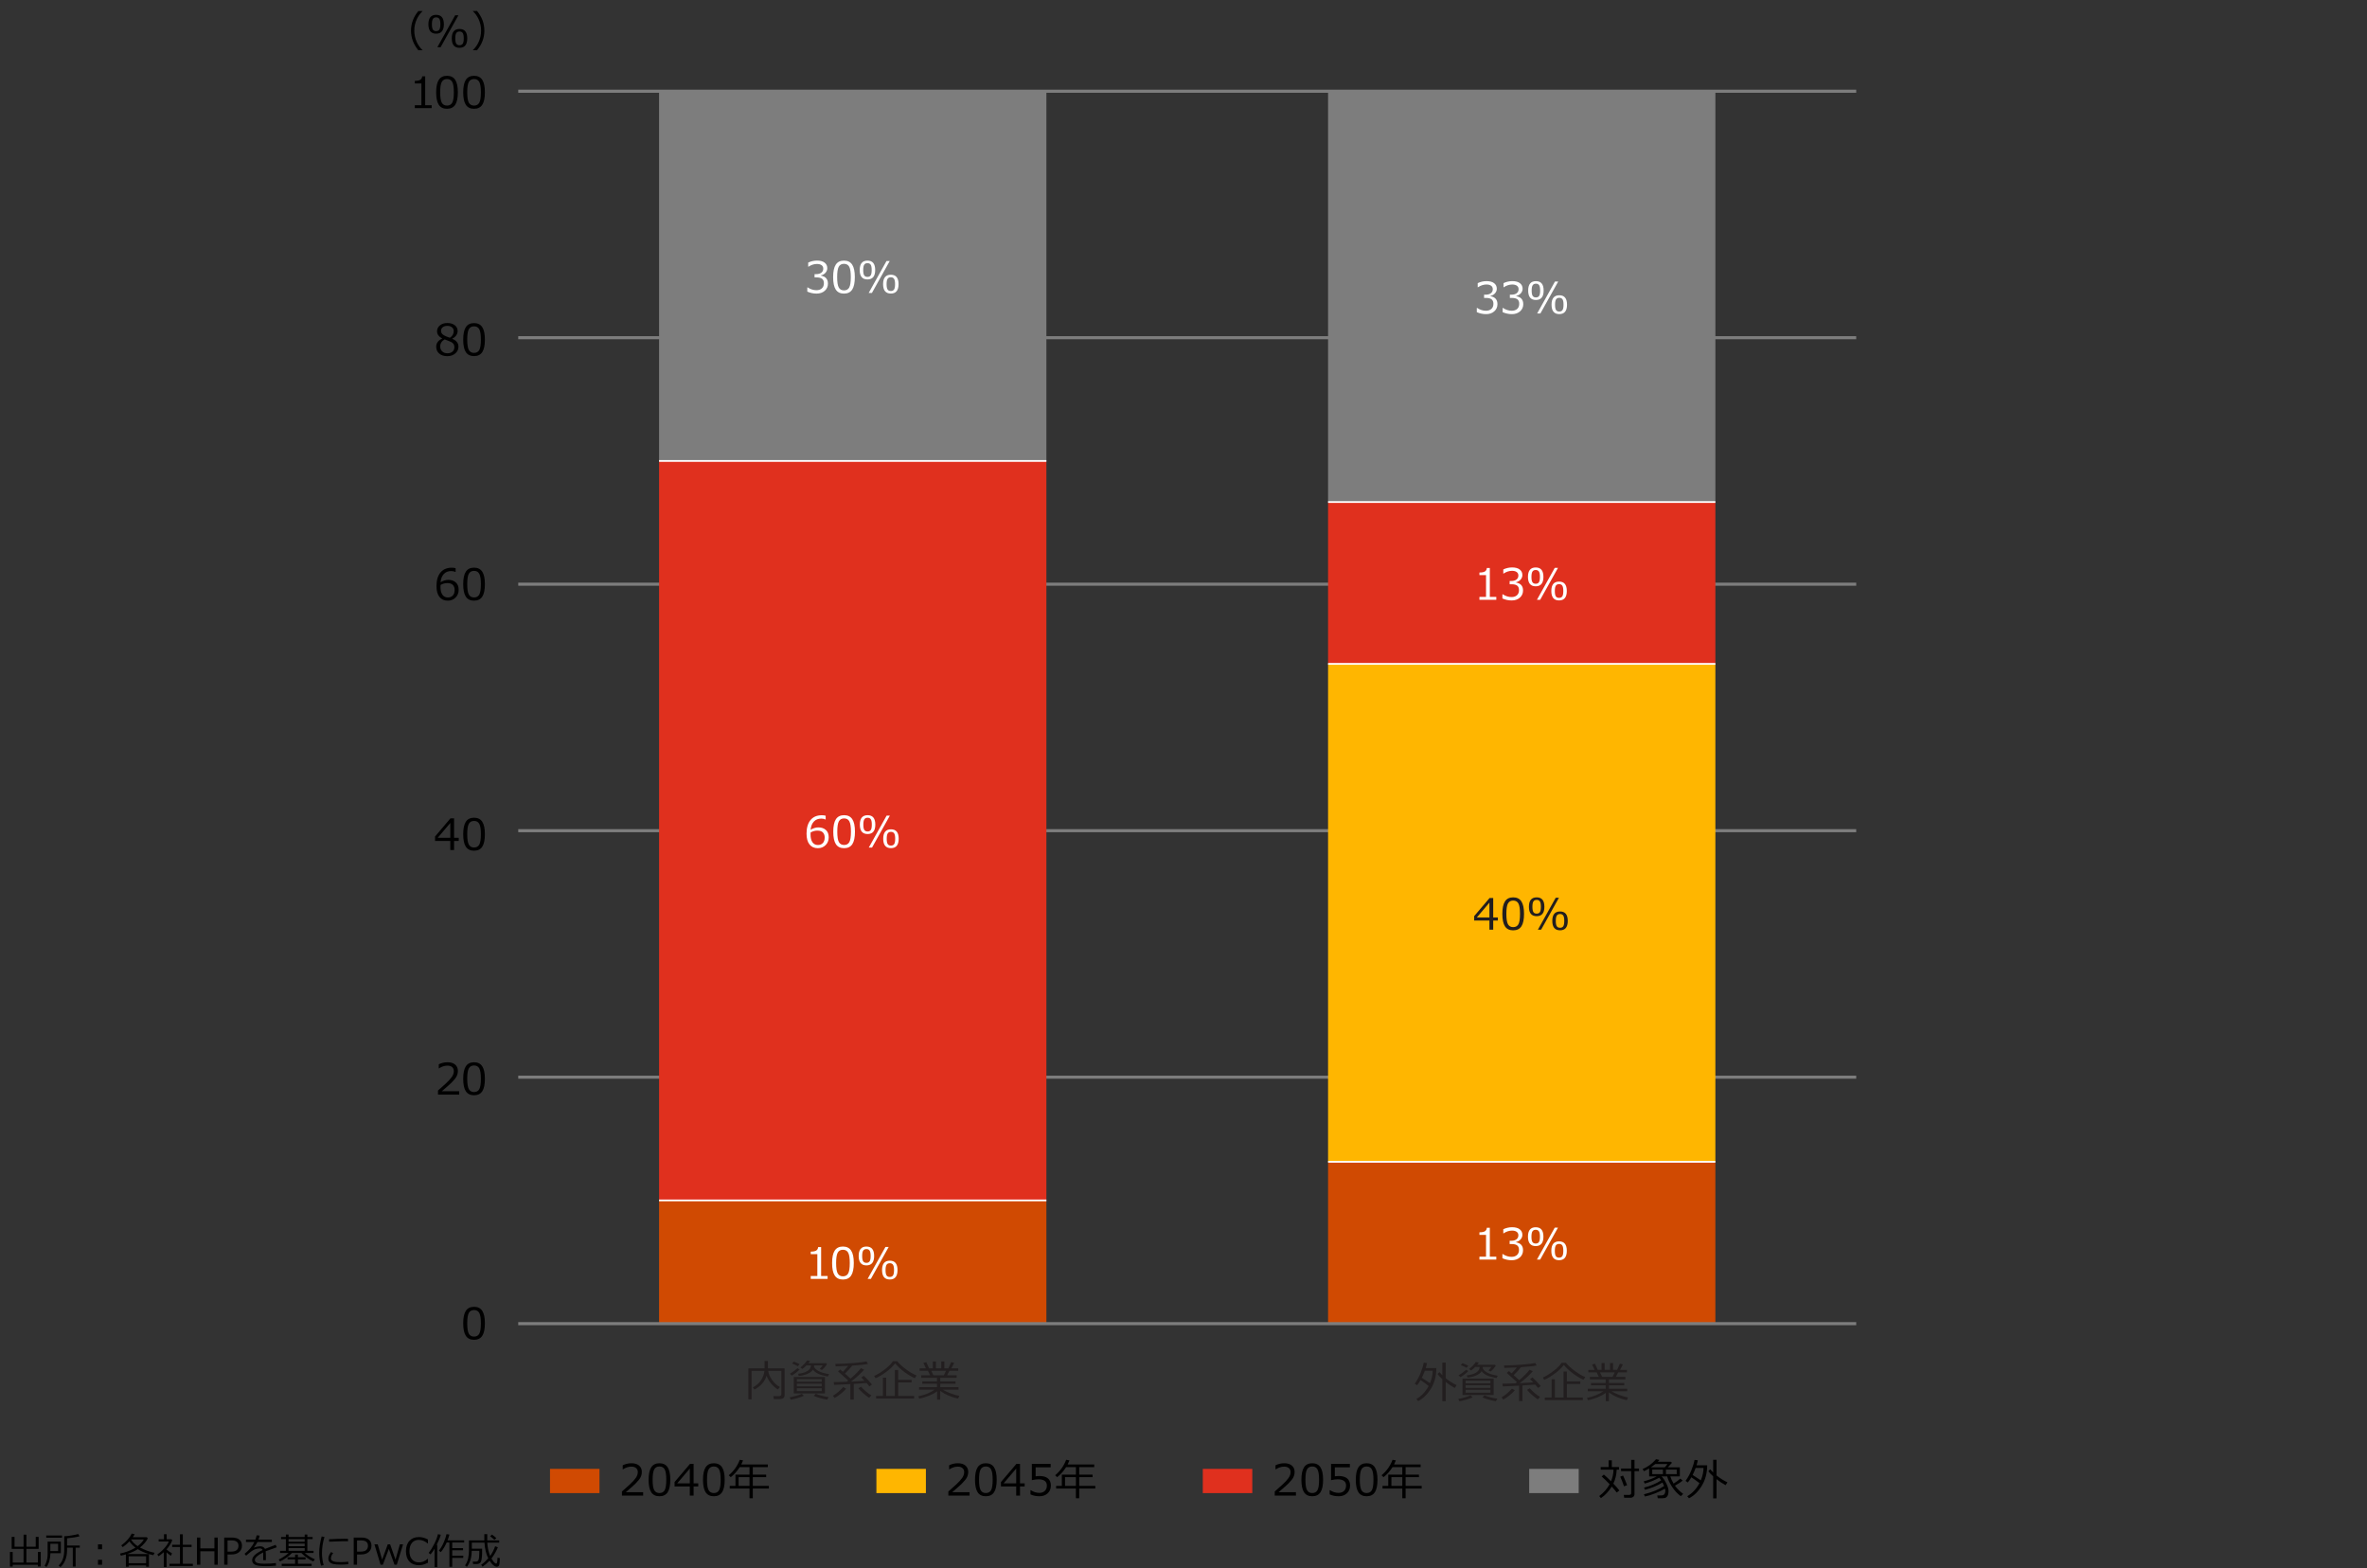 <?xml version="1.0" encoding="UTF-8"?><svg id="object" xmlns="http://www.w3.org/2000/svg" viewBox="0 0 769 509.459"><rect x="0" y="0" width="769" height="509.459" fill="#333333" stroke="none"/><defs><style>.cls-1{fill:#221e1f;}.cls-2{stroke:#fff;stroke-width:.567px;}.cls-2,.cls-3,.cls-4{fill:none;}.cls-2,.cls-4{stroke-miterlimit:10;}.cls-5{fill:#d04a02;}.cls-6{fill:#e0301e;}.cls-7{fill:#7d7d7d;}.cls-8{fill:#fff;}.cls-4{stroke:#7d7d7d;}.cls-9{fill:#ffb600;}</style></defs><rect class="cls-3" x="129.762" y="422.855" width="28.598" height="16.418"/><path d="M154.018,435.255c-1.212,0-2.103-.433-2.673-1.299s-.854-2.217-.854-4.054.286-3.19.858-4.061,1.462-1.306,2.669-1.306c1.199,0,2.085.437,2.659,1.31.574.872.861,2.22.861,4.043,0,1.841-.285,3.195-.854,4.064-.57.867-1.458,1.302-2.666,1.302ZM154.018,425.582c-.779,0-1.344.309-1.695.926-.351.618-.526,1.749-.526,3.395,0,1.632.175,2.757.526,3.377s.916.93,1.695.93,1.343-.31,1.692-.93.523-1.75.523-3.391c0-1.608-.173-2.729-.52-3.359-.346-.632-.912-.947-1.695-.947Z"/><rect class="cls-3" x="2.283" y="499.099" width="675.368" height="14.197"/><path d="M3.226,508.903v-4.723h.896v3.439h3.527l.006-4.441h-3.861v-3.896h.926v3.199h2.936l.006-3.932h.926v3.932h3.023v-3.199h.943v3.896h-3.973l-.006,4.441h3.732v-3.439h.932v4.723h-.932v-.562H4.122v.562h-.896Z"/><path d="M16.366,504.585v.158c0,.781-.116,1.579-.349,2.394s-.544,1.454-.935,1.919l-.598-.404c.207-.328.383-.693.527-1.096s.258-.81.34-1.222.123-.976.123-1.69v-3.838h4.295v3.779h-3.404ZM15.024,499.552v-.721h5.127v.721h-5.127ZM18.88,501.503h-2.525v2.385h2.525v-2.385ZM23.649,508.903v-6.129h-1.857v.686c0,2.461-.715,4.338-2.145,5.631l-.586-.516c.625-.625,1.083-1.347,1.374-2.165s.437-1.798.437-2.938v-4.395c.57-.023,1.327-.107,2.271-.252s1.696-.301,2.259-.469l.451.721c-.996.277-2.35.498-4.061.662v2.35h4.125v.686h-1.348v6.129h-.92Z"/><path d="M33.162,503.302h-1.33v-1.6h1.33v1.6ZM33.162,508.323h-1.33v-1.6h1.33v1.6Z"/><path d="M47.462,508.54h-5.654v.439h-.908v-4.02c-.484.145-1.023.289-1.617.434l-.281-.697c1.844-.379,3.518-1.021,5.021-1.928-.84-.629-1.494-1.311-1.963-2.045-.633.691-1.361,1.318-2.186,1.881l-.469-.551c1.641-1.227,2.771-2.508,3.393-3.844l.955.199c-.125.262-.332.588-.621.979h4.547l.334.363c-.469,1-1.316,1.996-2.543,2.988l.018.012c1.656.844,3.236,1.41,4.74,1.699l-.416.785c-.496-.113-.971-.238-1.424-.375v4.119h-.926v-.439ZM41.245,504.854h7.131c-1.387-.422-2.594-.951-3.621-1.588-.918.609-2.088,1.139-3.51,1.588ZM41.807,507.819h5.654v-2.25h-5.654v2.25ZM44.714,502.294c.922-.691,1.592-1.42,2.01-2.186l-4.143.006c.398.754,1.109,1.48,2.133,2.18Z"/><path d="M53.206,509.067v-4.822c-.57.527-1.141.967-1.711,1.318l-.393-.586c.824-.555,1.592-1.229,2.303-2.021s1.191-1.523,1.441-2.191h-3.293v-.709h1.729v-1.652h.867v1.652h1.529l.281.316c-.371.988-.986,1.971-1.846,2.947v.047c.473.426,1.064.848,1.775,1.266l-.381.809c-.496-.355-.961-.738-1.395-1.148v4.775h-.908ZM55.069,508.733v-.732h3.398v-5.438h-2.531v-.732h2.531v-3.404h.932v3.404h2.842v.732h-2.842v5.438h3.258v.732h-7.588Z"/><path d="M70.744,508.323h-1.09v-4.365h-4.57v4.365h-1.09v-8.83h1.09v3.521h4.57v-3.521h1.09v8.83Z"/><path d="M73.929,504.989v3.334h-1.09v-8.83h2.438c1.137,0,1.978.239,2.522.718s.817,1.122.817,1.931c0,.84-.298,1.524-.894,2.054s-1.429.794-2.499.794h-1.295ZM73.929,500.419v3.65h1.09c.895,0,1.528-.173,1.901-.519s.56-.806.56-1.38-.182-1.01-.545-1.307-.943-.445-1.74-.445h-1.266Z"/><path d="M86.374,506.835h-.867v-1.922c0-.227-.006-.42-.018-.58-1.797.902-2.695,1.721-2.695,2.455,0,.367.201.659.604.876s1.25.325,2.543.325c1.535,0,2.76-.072,3.674-.217l.059.85c-.93.109-2.004.164-3.223.164-1.879,0-3.104-.164-3.674-.492s-.855-.797-.855-1.406c-.004-.543.247-1.08.753-1.611s1.386-1.105,2.64-1.723c-.16-.352-.447-.527-.861-.527-.469,0-.974.085-1.515.255s-1.212.597-2.013,1.28l-.973.82-.504-.598c1.43-1.109,2.496-2.391,3.199-3.844h-2.73v-.762h3.053c.18-.465.318-.934.416-1.406l.973.082c-.098.449-.23.891-.398,1.324h4.354v.762h-4.664c-.219.449-.6,1.043-1.143,1.781l.088.047c.152-.098.453-.192.902-.284s.795-.138,1.037-.138c.758,0,1.275.283,1.553.85l3.451-1.33.387.791c-.812.266-2.02.697-3.621,1.295.047.293.07.662.07,1.107v1.775Z"/><path d="M90.956,507.245l-.404-.615c.477-.207,1.028-.517,1.655-.929s1.149-.812,1.567-1.198h-2.783v-.697h1.887v-3.82h-1.564v-.674h1.564v-.797h.867v.797h5.244v-.797h.867v.797h1.711v.674h-1.711v3.82h2.021v.697h-2.865c.969.867,2.066,1.553,3.293,2.057l-.527.697c-.574-.23-1.241-.617-2.001-1.16s-1.384-1.074-1.872-1.594h-3.035c-.469.5-1.093,1.025-1.872,1.576s-1.46.939-2.042,1.166ZM91.518,508.739v-.727h4.348v-1.406h-2.438v-.697h2.438v-.896h.92v.896h2.484v.697h-2.484v1.406h4.465v.727h-9.732ZM93.745,499.985v.879h5.244v-.879h-5.244ZM93.745,501.456v.855h5.244v-.855h-5.244ZM93.745,502.897v.908h5.244v-.908h-5.244Z"/><path d="M105.15,508.44l-.838.193c-.402-1.285-.604-2.68-.604-4.184,0-1.641.268-3.41.803-5.309l.902.158c-.539,1.777-.809,3.51-.809,5.197,0,1.387.182,2.701.545,3.943ZM113.154,508.153c-.816.086-1.615.129-2.396.129-1.086,0-1.897-.063-2.435-.19s-.944-.337-1.222-.63-.416-.67-.416-1.131c0-.672.293-1.381.879-2.127l.68.363c-.48.527-.721,1.098-.721,1.711,0,.305.13.551.39.738s.607.312,1.043.372,1.054.091,1.854.091c.812,0,1.594-.047,2.344-.141v.814ZM113.083,500.7c-.621-.012-1.207-.018-1.758-.018-.809,0-2.271.055-4.389.164,0-.176-.012-.439-.035-.791,2.012-.117,3.646-.176,4.904-.176.625,0,1.041.006,1.248.018v.053c0,.18.01.43.029.75Z"/><path d="M115.998,504.989v3.334h-1.09v-8.83h2.438c1.137,0,1.978.239,2.522.718s.817,1.122.817,1.931c0,.84-.298,1.524-.894,2.054s-1.429.794-2.499.794h-1.295ZM115.998,500.419v3.65h1.09c.895,0,1.528-.173,1.901-.519s.56-.806.56-1.38-.182-1.01-.545-1.307-.943-.445-1.74-.445h-1.266Z"/><path d="M130.944,501.702l-2.033,6.621h-.744l-1.834-5.139-1.951,5.139h-.744l-1.986-6.621h1.072l1.424,4.98,1.828-4.98h.779l1.74,4.98,1.418-4.98h1.031Z"/><path d="M136.113,508.481c-1.32,0-2.354-.398-3.103-1.195s-1.122-1.92-1.122-3.369c0-1.422.38-2.541,1.14-3.357s1.79-1.225,3.091-1.225c.934,0,1.906.264,2.918.791v1.283h-.082c-.918-.77-1.887-1.154-2.906-1.154-.93,0-1.666.323-2.209.97s-.814,1.544-.814,2.692c0,1.141.276,2.032.829,2.675s1.288.964,2.206.964c.496,0,.969-.079,1.418-.237s.941-.468,1.477-.929h.082v1.289c-.75.355-1.333.578-1.749.668s-.808.135-1.175.135Z"/><path d="M141.178,509.103v-5.977c-.395.66-.826,1.273-1.295,1.84l-.604-.48c.621-.793,1.231-1.788,1.831-2.985s.985-2.229,1.157-3.097l.943.17c-.211.844-.662,1.945-1.354,3.305h.199v7.225h-.879ZM146,509.003v-7.893h-.885c-.535,1.207-1.162,2.246-1.881,3.117l-.65-.463c.656-.84,1.193-1.758,1.611-2.754s.709-1.873.873-2.631l.943.158c-.164.629-.367,1.254-.609,1.875h5.396v.697h-3.879v1.811h3.521v.709h-3.521v1.764h3.586v.721h-3.586v2.889h-.92Z"/><path d="M153.703,508.089l-.123-.785h1.102c.406,0,.68-.219.82-.656s.211-1.229.211-2.373l-.006-.475h-2.449c-.027,1.242-.179,2.268-.454,3.076s-.649,1.518-1.122,2.127l-.598-.451c.469-.656.8-1.4.993-2.232s.29-1.777.29-2.836v-3.07h4.98v-2.021h.955v2.021h3.885v.732h-3.879c.094,1.594.406,3.037.938,4.33.695-.988,1.234-2.039,1.617-3.152l.891.328c-.562,1.34-1.238,2.527-2.027,3.562l-.076.1c.68,1.09,1.184,1.635,1.512,1.635.129,0,.22-.056.272-.167s.092-.291.117-.539.054-.647.085-1.198l.768.123c-.043,1.344-.137,2.141-.281,2.391s-.381.387-.709.41h-.076c-.324,0-.687-.167-1.087-.501s-.798-.821-1.192-1.462c-.629.672-1.383,1.318-2.262,1.939l-.486-.586c.809-.574,1.58-1.279,2.314-2.115-.68-1.324-1.09-3.023-1.23-5.098h-4.107v1.957h3.34v1.512c-.008.664-.056,1.262-.144,1.793s-.187.883-.296,1.055-.271.319-.486.442-.457.185-.727.185h-1.271ZM160.641,500.226c-.121-.125-.586-.516-1.395-1.172l.574-.527c.473.316.951.695,1.436,1.137l-.615.562Z"/><rect class="cls-3" x="129.762" y="342.781" width="28.598" height="17.674"/><path d="M149.19,355.598h-6.891v-1.333c.729-.629,1.548-1.36,2.458-2.194s1.585-1.568,2.027-2.201.663-1.267.663-1.9c0-.561-.186-.998-.557-1.312s-.876-.472-1.514-.472c-.934,0-1.853.296-2.755.889h-.068v-1.333c.92-.438,1.873-.656,2.857-.656,1.039,0,1.857.252,2.454.755s.896,1.19.896,2.061c0,.465-.076.909-.229,1.333s-.391.836-.714,1.237-.711.827-1.162,1.278-1.488,1.367-3.11,2.748h5.646v1.101Z"/><path d="M154.018,355.81c-1.212,0-2.103-.433-2.673-1.299s-.854-2.217-.854-4.054.286-3.19.858-4.061,1.462-1.306,2.669-1.306c1.199,0,2.085.437,2.659,1.309s.861,2.221.861,4.043c0,1.841-.285,3.196-.854,4.064s-1.458,1.302-2.666,1.302ZM154.018,346.137c-.779,0-1.344.309-1.695.926s-.526,1.749-.526,3.394c0,1.631.175,2.757.526,3.377s.916.93,1.695.93,1.343-.31,1.692-.93.523-1.75.523-3.391c0-1.609-.173-2.729-.52-3.36s-.912-.947-1.695-.947Z"/><rect class="cls-3" x="129.762" y="262.707" width="28.598" height="18.93"/><path d="M149.036,273.185h-1.511v2.967h-1.23v-2.967h-4.956v-1.436l5.011-5.899h1.176v6.323h1.511v1.012ZM146.295,272.173v-4.819l-4.095,4.819h4.095Z"/><path d="M154.018,276.364c-1.212,0-2.103-.433-2.673-1.299s-.854-2.217-.854-4.054.286-3.19.858-4.061,1.462-1.306,2.669-1.306c1.199,0,2.085.437,2.659,1.309s.861,2.221.861,4.043c0,1.841-.285,3.196-.854,4.064s-1.458,1.302-2.666,1.302ZM154.018,266.691c-.779,0-1.344.309-1.695.926s-.526,1.749-.526,3.394c0,1.631.175,2.757.526,3.377s.916.93,1.695.93,1.343-.31,1.692-.93.523-1.75.523-3.391c0-1.609-.173-2.729-.52-3.36s-.912-.947-1.695-.947Z"/><rect class="cls-3" x="129.762" y="182.634" width="28.598" height="16.611"/><path d="M148.019,184.59v1.21h-.082c-.383-.187-.83-.28-1.34-.28-1.007,0-1.812.32-2.413.96s-.953,1.53-1.053,2.669c.861-.515,1.7-.772,2.516-.772.998,0,1.808.277,2.43.831s.933,1.348.933,2.382-.337,1.877-1.012,2.543-1.513.998-2.516.998c-1.162,0-2.065-.404-2.71-1.213s-.967-1.981-.967-3.517c0-1.891.432-3.36,1.295-4.406s2.098-1.569,3.702-1.569c.483,0,.889.055,1.217.164ZM143.132,190.024c-.018.374-.027.599-.027.677,0,1.084.212,1.922.636,2.512s1.009.885,1.757.885c.688,0,1.228-.215,1.62-.646s.588-1.033.588-1.808c0-.643-.185-1.173-.554-1.593s-.982-.629-1.839-.629c-.743,0-1.47.201-2.181.602Z"/><path d="M154.018,195.131c-1.212,0-2.103-.433-2.673-1.299s-.854-2.217-.854-4.054.286-3.19.858-4.061,1.462-1.306,2.669-1.306c1.199,0,2.085.437,2.659,1.309s.861,2.221.861,4.043c0,1.841-.285,3.196-.854,4.064s-1.458,1.302-2.666,1.302ZM154.018,185.458c-.779,0-1.344.309-1.695.926s-.526,1.749-.526,3.394c0,1.631.175,2.757.526,3.377s.916.93,1.695.93,1.343-.31,1.692-.93.523-1.75.523-3.391c0-1.609-.173-2.729-.52-3.36s-.912-.947-1.695-.947Z"/><rect class="cls-3" x="129.762" y="102.56" width="28.598" height="17.867"/><path d="M143.624,110.011v-.082c-1.089-.592-1.634-1.36-1.634-2.304,0-.779.314-1.422.943-1.928s1.429-.759,2.399-.759c1.007,0,1.816.239,2.427.718s.916,1.105.916,1.88c0,.501-.151.972-.455,1.412s-.724.783-1.261,1.029v.089c1.326.57,1.989,1.422,1.989,2.557,0,.884-.344,1.619-1.032,2.205s-1.549.878-2.584.878c-1.098,0-1.976-.281-2.632-.844s-.984-1.3-.984-2.211c0-1.189.636-2.069,1.907-2.639ZM144.458,110.257c-.961.542-1.442,1.308-1.442,2.297,0,.661.219,1.195.656,1.603s.996.612,1.675.612c.697,0,1.251-.179,1.661-.537s.615-.849.615-1.473c0-.424-.093-.765-.28-1.022s-.459-.475-.817-.653-1.047-.454-2.068-.827ZM147.411,107.543c0-.492-.189-.896-.567-1.21s-.884-.472-1.518-.472c-.602,0-1.093.147-1.473.441s-.571.68-.571,1.159c0,.529.237.964.711,1.306s1.194.661,2.16.957c.838-.542,1.258-1.269,1.258-2.181Z"/><path d="M154.018,115.685c-1.212,0-2.103-.433-2.673-1.299s-.854-2.217-.854-4.054.286-3.19.858-4.061,1.462-1.306,2.669-1.306c1.199,0,2.085.437,2.659,1.309s.861,2.221.861,4.043c0,1.841-.285,3.196-.854,4.064s-1.458,1.302-2.666,1.302ZM154.018,106.012c-.779,0-1.344.309-1.695.926s-.526,1.749-.526,3.394c0,1.631.175,2.757.526,3.377s.916.93,1.695.93,1.343-.31,1.692-.93.523-1.75.523-3.391c0-1.609-.173-2.729-.52-3.36s-.912-.947-1.695-.947Z"/><rect class="cls-3" x="123.064" y="22.486" width="35.296" height="17.336"/><path d="M140.244,35.134h-5.482v-.943h2.146v-7.082h-2.146v-.834c.838-.004,1.438-.124,1.798-.359s.563-.607.608-1.118h.971v9.393h2.105v.943Z"/><path d="M145.231,35.346c-1.212,0-2.103-.433-2.673-1.299s-.854-2.217-.854-4.054.286-3.19.858-4.061,1.462-1.306,2.669-1.306c1.199,0,2.085.437,2.659,1.309s.861,2.221.861,4.043c0,1.841-.285,3.196-.854,4.064s-1.458,1.302-2.666,1.302ZM145.231,25.673c-.779,0-1.344.309-1.695.926s-.526,1.749-.526,3.394c0,1.631.175,2.757.526,3.377s.916.93,1.695.93,1.343-.31,1.692-.93.523-1.75.523-3.391c0-1.609-.173-2.729-.52-3.36s-.912-.947-1.695-.947Z"/><path d="M154.018,35.346c-1.212,0-2.103-.433-2.673-1.299s-.854-2.217-.854-4.054.286-3.19.858-4.061,1.462-1.306,2.669-1.306c1.199,0,2.085.437,2.659,1.309s.861,2.221.861,4.043c0,1.841-.285,3.196-.854,4.064s-1.458,1.302-2.666,1.302ZM154.018,25.673c-.779,0-1.344.309-1.695.926s-.526,1.749-.526,3.394c0,1.631.175,2.757.526,3.377s.916.93,1.695.93,1.343-.31,1.692-.93.523-1.75.523-3.391c0-1.609-.173-2.729-.52-3.36s-.912-.947-1.695-.947Z"/><rect class="cls-3" x="128.332" y="2.468" width="34.317" height="17.159"/><path d="M137.258,16.321h-1.347c-1.586-1.905-2.379-4.029-2.379-6.371,0-2.324.793-4.446,2.379-6.364h1.347v.068c-.748.693-1.356,1.538-1.825,2.536-.556,1.185-.834,2.438-.834,3.76,0,1.331.278,2.591.834,3.78.469.998,1.078,1.843,1.825,2.536v.055Z"/><path d="M141.698,10.941c-1.677,0-2.516-1.019-2.516-3.056s.838-3.062,2.516-3.062,2.509,1.019,2.509,3.056-.836,3.062-2.509,3.062ZM141.698,5.65c-.483,0-.834.167-1.053.502s-.328.913-.328,1.733c0,.825.108,1.402.325,1.733s.568.496,1.056.496c.483,0,.833-.165,1.049-.496s.325-.91.325-1.74c0-.811-.108-1.385-.325-1.723s-.566-.506-1.049-.506ZM148.937,4.953l-5.79,10.377h-1.053l5.79-10.377h1.053ZM149.292,15.528c-1.677,0-2.516-1.019-2.516-3.056s.838-3.062,2.516-3.062,2.509,1.019,2.509,3.056-.836,3.062-2.509,3.062ZM149.292,10.237c-.483,0-.834.167-1.053.502s-.328.913-.328,1.733c0,.825.108,1.402.325,1.733s.568.496,1.056.496c.483,0,.833-.165,1.049-.496s.325-.91.325-1.74c0-.811-.108-1.385-.325-1.723s-.566-.506-1.049-.506Z"/><path d="M157.362,9.943c0,2.342-.793,4.466-2.379,6.371h-1.34v-.055c.748-.693,1.356-1.538,1.825-2.536.556-1.189.834-2.45.834-3.78,0-1.322-.278-2.575-.834-3.76-.469-.998-1.078-1.843-1.825-2.536v-.075h1.34c1.586,1.918,2.379,4.042,2.379,6.371Z"/><line class="cls-4" x1="603.054" y1="349.93" x2="168.369" y2="349.93"/><line class="cls-4" x1="603.054" y1="269.857" x2="168.369" y2="269.857"/><line class="cls-4" x1="603.054" y1="189.783" x2="168.369" y2="189.783"/><line class="cls-4" x1="603.054" y1="109.71" x2="168.369" y2="109.71"/><rect class="cls-5" x="214.125" y="389.967" width="125.83" height="40.037"/><rect class="cls-6" x="214.125" y="149.746" width="125.83" height="240.221"/><rect class="cls-7" x="214.125" y="29.636" width="125.83" height="120.11"/><rect class="cls-5" x="431.468" y="377.43" width="125.83" height="52.574"/><rect class="cls-9" x="431.468" y="215.666" width="125.83" height="161.765"/><rect class="cls-6" x="431.468" y="163.092" width="125.83" height="52.574"/><rect class="cls-7" x="431.468" y="29.636" width="125.83" height="133.456"/><rect class="cls-3" x="131.192" y="472.899" width="471.862" height="17.37"/><path class="cls-5" d="M194.766,485.053h-16.078v-7.868h16.078v7.868Z"/><path d="M208.95,485.866h-6.891v-1.333c.729-.629,1.548-1.36,2.458-2.194s1.585-1.567,2.027-2.201.663-1.267.663-1.9c0-.561-.186-.998-.557-1.312s-.876-.472-1.514-.472c-.934,0-1.853.296-2.755.889h-.068v-1.333c.92-.438,1.873-.656,2.857-.656,1.039,0,1.857.252,2.454.756.597.503.896,1.19.896,2.061,0,.465-.076.909-.229,1.333s-.391.836-.714,1.237-.711.827-1.162,1.278-1.488,1.367-3.11,2.748h5.646v1.101Z"/><path d="M214.251,486.078c-1.212,0-2.103-.433-2.673-1.299s-.854-2.217-.854-4.054.286-3.19.858-4.061,1.462-1.306,2.669-1.306c1.199,0,2.085.437,2.659,1.31.574.872.861,2.22.861,4.043,0,1.841-.285,3.195-.854,4.064-.57.867-1.458,1.302-2.666,1.302ZM214.251,476.405c-.779,0-1.344.309-1.695.926-.351.618-.526,1.749-.526,3.395,0,1.632.175,2.757.526,3.377s.916.93,1.695.93,1.343-.31,1.692-.93.523-1.75.523-3.391c0-1.608-.173-2.729-.52-3.359-.346-.632-.912-.947-1.695-.947Z"/><path d="M226.852,482.899h-1.511v2.967h-1.23v-2.967h-4.956v-1.436l5.011-5.899h1.176v6.323h1.511v1.012ZM224.111,481.888v-4.819l-4.095,4.819h4.095Z"/><path d="M231.921,486.078c-1.212,0-2.103-.433-2.673-1.299s-.854-2.217-.854-4.054.286-3.19.858-4.061,1.462-1.306,2.669-1.306c1.199,0,2.085.437,2.659,1.31.574.872.861,2.22.861,4.043,0,1.841-.285,3.195-.854,4.064-.57.867-1.458,1.302-2.666,1.302ZM231.921,476.405c-.779,0-1.344.309-1.695.926-.351.618-.526,1.749-.526,3.395,0,1.632.175,2.757.526,3.377s.916.93,1.695.93,1.343-.31,1.692-.93.523-1.75.523-3.391c0-1.608-.173-2.729-.52-3.359-.346-.632-.912-.947-1.695-.947Z"/><path d="M237.079,483.576v-.868h1.859v-3.657h4.566v-2.44h-3.172c-.902,1.386-1.877,2.475-2.926,3.268l-.643-.615c1.672-1.417,2.862-3.097,3.568-5.038l1.073.198c-.187.511-.378.957-.574,1.34h8.627v.848h-4.881v2.44h4.341v.827h-4.341v2.83h5.223v.868h-5.223v3.145h-1.073v-3.145h-6.426ZM239.964,482.708h3.541v-2.83h-3.541v2.83Z"/><path class="cls-9" d="M300.807,485.053h-16.078v-7.868h16.078v7.868Z"/><path d="M314.991,485.866h-6.891v-1.333c.729-.629,1.548-1.36,2.458-2.194s1.585-1.567,2.027-2.201.663-1.267.663-1.9c0-.561-.186-.998-.557-1.312s-.876-.472-1.514-.472c-.934,0-1.853.296-2.755.889h-.068v-1.333c.92-.438,1.873-.656,2.857-.656,1.039,0,1.857.252,2.454.756.597.503.896,1.19.896,2.061,0,.465-.076.909-.229,1.333s-.391.836-.714,1.237-.711.827-1.162,1.278-1.488,1.367-3.11,2.748h5.646v1.101Z"/><path d="M320.292,486.078c-1.212,0-2.103-.433-2.673-1.299s-.854-2.217-.854-4.054.286-3.19.858-4.061,1.462-1.306,2.669-1.306c1.199,0,2.085.437,2.659,1.31.574.872.861,2.22.861,4.043,0,1.841-.285,3.195-.854,4.064-.57.867-1.458,1.302-2.666,1.302ZM320.292,476.405c-.779,0-1.344.309-1.695.926-.351.618-.526,1.749-.526,3.395,0,1.632.175,2.757.526,3.377s.916.93,1.695.93,1.343-.31,1.692-.93.523-1.75.523-3.391c0-1.608-.173-2.729-.52-3.359-.346-.632-.912-.947-1.695-.947Z"/><path d="M332.893,482.899h-1.511v2.967h-1.23v-2.967h-4.956v-1.436l5.011-5.899h1.176v6.323h1.511v1.012ZM330.152,481.888v-4.819l-4.095,4.819h4.095Z"/><path d="M334.784,485.477v-1.367h.109c.889.579,1.814.868,2.775.868.738,0,1.33-.211,1.774-.633.444-.421.667-1.003.667-1.746,0-1.349-.925-2.023-2.775-2.023-.529,0-1.23.091-2.105.273v-5.284h6.118v1.107h-4.888v2.919c.602-.06,1.007-.089,1.217-.089,1.226,0,2.156.265,2.789.793s.95,1.299.95,2.311c0,1.021-.343,1.854-1.029,2.502s-1.583.971-2.69.971c-1.076,0-2.046-.2-2.912-.602Z"/><path d="M343.12,483.576v-.868h1.859v-3.657h4.566v-2.44h-3.172c-.902,1.386-1.877,2.475-2.926,3.268l-.643-.615c1.672-1.417,2.862-3.097,3.568-5.038l1.073.198c-.187.511-.378.957-.574,1.34h8.627v.848h-4.881v2.44h4.341v.827h-4.341v2.83h5.223v.868h-5.223v3.145h-1.073v-3.145h-6.426ZM346.005,482.708h3.541v-2.83h-3.541v2.83Z"/><path class="cls-6" d="M406.848,485.053h-16.078v-7.868h16.078v7.868Z"/><path d="M421.032,485.866h-6.891v-1.333c.729-.629,1.549-1.36,2.457-2.194.91-.834,1.585-1.567,2.027-2.201s.663-1.267.663-1.9c0-.561-.186-.998-.558-1.312-.371-.314-.876-.472-1.514-.472-.935,0-1.853.296-2.755.889h-.068v-1.333c.921-.438,1.873-.656,2.857-.656,1.039,0,1.857.252,2.454.756.597.503.896,1.19.896,2.061,0,.465-.076.909-.229,1.333-.152.424-.391.836-.714,1.237s-.711.827-1.162,1.278-1.488,1.367-3.11,2.748h5.646v1.101Z"/><path d="M426.333,486.078c-1.212,0-2.104-.433-2.673-1.299s-.854-2.217-.854-4.054.286-3.19.858-4.061c.571-.87,1.461-1.306,2.669-1.306,1.198,0,2.085.437,2.659,1.31.574.872.861,2.22.861,4.043,0,1.841-.285,3.195-.854,4.064-.569.867-1.458,1.302-2.666,1.302ZM426.333,476.405c-.779,0-1.345.309-1.695.926-.351.618-.526,1.749-.526,3.395,0,1.632.176,2.757.526,3.377s.916.93,1.695.93,1.343-.31,1.692-.93c.348-.62.522-1.75.522-3.391,0-1.608-.173-2.729-.52-3.359-.347-.632-.911-.947-1.695-.947Z"/><path d="M431.99,485.477v-1.367h.109c.889.579,1.813.868,2.775.868.738,0,1.33-.211,1.773-.633.445-.421.667-1.003.667-1.746,0-1.349-.925-2.023-2.775-2.023-.528,0-1.23.091-2.105.273v-5.284h6.118v1.107h-4.888v2.919c.602-.06,1.007-.089,1.217-.089,1.226,0,2.155.265,2.789.793s.95,1.299.95,2.311c0,1.021-.343,1.854-1.029,2.502-.686.647-1.582.971-2.689.971-1.075,0-2.046-.2-2.912-.602Z"/><path d="M444.004,486.078c-1.212,0-2.104-.433-2.673-1.299s-.854-2.217-.854-4.054.286-3.19.858-4.061c.571-.87,1.461-1.306,2.669-1.306,1.198,0,2.085.437,2.659,1.31.574.872.861,2.22.861,4.043,0,1.841-.285,3.195-.854,4.064-.569.867-1.458,1.302-2.666,1.302ZM444.004,476.405c-.779,0-1.345.309-1.695.926-.351.618-.526,1.749-.526,3.395,0,1.632.176,2.757.526,3.377s.916.93,1.695.93,1.343-.31,1.692-.93c.348-.62.522-1.75.522-3.391,0-1.608-.173-2.729-.52-3.359-.347-.632-.911-.947-1.695-.947Z"/><path d="M449.161,483.576v-.868h1.859v-3.657h4.566v-2.44h-3.172c-.902,1.386-1.878,2.475-2.926,3.268l-.643-.615c1.673-1.417,2.862-3.097,3.568-5.038l1.073.198c-.187.511-.378.957-.574,1.34h8.627v.848h-4.881v2.44h4.341v.827h-4.341v2.83h5.223v.868h-5.223v3.145h-1.073v-3.145h-6.426ZM452.046,482.708h3.541v-2.83h-3.541v2.83Z"/><path class="cls-7" d="M512.89,485.053h-16.078v-7.868h16.078v7.868Z"/><path d="M526.103,484.205l-.868.656c-.314-.446-.85-1.089-1.606-1.928-.966,1.567-2.135,2.818-3.507,3.753l-.561-.67c1.463-1.107,2.591-2.386,3.384-3.835-.998-1.062-1.859-1.9-2.584-2.516l.704-.629c.511.415,1.29,1.142,2.338,2.181.515-1.258.781-2.518.8-3.78h-4.156v-.841h2.57v-2.188h1.032v2.188h2.338v.841h-.752c-.063,1.663-.424,3.179-1.08,4.546.875.907,1.524,1.647,1.948,2.222ZM528.619,482.476l-1.005.369c-.347-1.044-.754-2.085-1.224-3.124l.923-.355c.446.935.882,1.971,1.306,3.11ZM532.488,477.909h-1.47v7.506c0,.323-.12.596-.358.816-.24.222-.517.332-.831.332h-2.167l-.116-.93h1.798c.159,0,.3-.049.42-.146.121-.099.182-.221.182-.366v-7.212h-3.288v-.848h3.288v-2.81h1.073v2.81h1.47v.848Z"/><path d="M534.412,486.16l-.328-.725c2.707-.665,4.89-1.559,6.549-2.68-.15-.388-.323-.766-.52-1.135-1.677,1.03-3.577,1.816-5.701,2.358l-.28-.718c.938-.214,1.922-.538,2.949-.971,1.028-.433,1.902-.897,2.622-1.395-.191-.306-.398-.583-.622-.834-1.613.853-3.188,1.481-4.724,1.887l-.355-.697c1.622-.433,3.04-.976,4.252-1.627h-2.468v-2.591c-.547.333-1.109.634-1.688.902l-.438-.697c1.659-.675,3.115-1.741,4.368-3.199l1.101.239c-.132.178-.312.378-.54.602h4.211l.41.314c-.378.451-.829.945-1.354,1.483h3.896v2.946h-3.09c.219.747.572,1.526,1.06,2.338.93-.579,1.659-1.116,2.188-1.613l.772.643c-.61.52-1.449,1.068-2.516,1.647.706.993,1.598,1.882,2.673,2.666l-.772.745c-1.062-.752-2.003-1.761-2.823-3.024-.82-1.266-1.355-2.398-1.606-3.401l-1.805.014c.597.643,1.121,1.435,1.572,2.376.451.94.677,1.71.677,2.307,0,.802-.135,1.382-.403,1.74-.269.357-.565.559-.889.604s-.625.068-.906.068c-.279,0-.714-.005-1.302-.014l-.157-.902h.383c.483,0,.838-.006,1.062-.017.227-.012.429-.071.609-.178.18-.107.318-.278.416-.514.099-.234.147-.531.147-.892,0-.128-.039-.33-.116-.608-.856.515-1.899,1.017-3.127,1.504-1.229.487-2.357.836-3.388,1.046ZM537.775,475.612c-.442.364-.921.72-1.436,1.066h4.519c.364-.396.649-.752.854-1.066h-3.938ZM540.257,477.424h-3.473v1.47h3.473v-1.47ZM544.741,477.424h-3.5v1.47h3.5v-1.47Z"/><path d="M548.724,486.734l-.567-.677c1.641-.938,2.967-2.35,3.979-4.231-.993-.774-1.873-1.41-2.639-1.907-.374.651-.759,1.21-1.155,1.675l-.731-.506c.774-1.08,1.411-2.249,1.911-3.507.498-1.258.835-2.363,1.008-3.315l1.053.116c-.06.424-.193.971-.403,1.641h3.459c-.019,2.552-.604,4.771-1.761,6.654-1.154,1.885-2.539,3.237-4.152,4.058ZM552.572,480.91c.579-1.417.868-2.762.868-4.033h-2.55c-.292.802-.62,1.563-.984,2.283.812.497,1.7,1.08,2.666,1.75ZM556.578,486.775v-7.171c-.766-.692-1.287-1.249-1.565-1.668l.608-.615c.282.351.602.699.957,1.046v-4.129h1.101v5.086c1.171.93,2.352,1.675,3.541,2.235l-.615.916c-.935-.497-1.909-1.146-2.926-1.948v6.248h-1.101Z"/><rect class="cls-3" x="437.187" y="440.013" width="114.391" height="19.987"/><path class="cls-1" d="M460.74,455.157l-.567-.677c1.641-.938,2.967-2.35,3.979-4.231-.993-.774-1.873-1.41-2.639-1.907-.374.651-.759,1.21-1.155,1.675l-.731-.506c.774-1.08,1.411-2.249,1.911-3.507.498-1.258.835-2.363,1.008-3.315l1.053.116c-.06.424-.193.971-.403,1.641h3.459c-.019,2.552-.604,4.771-1.761,6.654-1.154,1.885-2.539,3.237-4.152,4.058ZM464.589,449.333c.579-1.417.868-2.762.868-4.033h-2.55c-.292.802-.62,1.563-.984,2.283.812.497,1.7,1.08,2.666,1.75ZM468.595,455.198v-7.171c-.766-.692-1.287-1.249-1.565-1.668l.608-.615c.282.351.602.699.957,1.046v-4.129h1.101v5.086c1.171.93,2.352,1.675,3.541,2.235l-.615.916c-.935-.497-1.909-1.146-2.926-1.948v6.248h-1.101Z"/><path class="cls-1" d="M474.14,455.212l-.349-.759c.579-.091,1.279-.255,2.102-.492.823-.237,1.438-.458,1.843-.663l.697.643c-.501.251-1.189.503-2.064.755-.875.254-1.618.426-2.229.517ZM474.495,447.385l-.615-.595c.894-.52,1.707-1.119,2.44-1.798l.704.41c-.651.697-1.495,1.358-2.529,1.982ZM476.45,444.343c-.41-.246-1.03-.54-1.859-.882l.561-.615c.52.173,1.144.453,1.873.841l-.574.656ZM475.138,453.168v-5.325h10.124v5.325h-10.124ZM476.149,449.374h8.066v-.861h-8.066v.861ZM476.149,450.871h8.066v-.882h-8.066v.882ZM484.216,451.5h-8.066v.943h8.066v-.943ZM481.748,444.076c-.014.142-.029.265-.048.369.123.456.558.914,1.302,1.374.746.46,1.945.832,3.6,1.114l-.41.766c-1.399-.265-2.467-.579-3.203-.943-.735-.364-1.279-.798-1.63-1.299-.342.565-.964,1.034-1.866,1.408s-1.82.586-2.755.636l-.185-.697c1.299-.142,2.315-.449,3.049-.923s1.101-1.058,1.101-1.75v-.055h-1.436c-.542.552-1,.932-1.374,1.142l-.588-.485c.419-.319.838-.697,1.254-1.135.418-.438.715-.815.893-1.135l.998.185c-.205.296-.385.538-.54.725h5.797l.226.349c-.524.761-1.075,1.374-1.654,1.839l-.69-.355c.269-.255.583-.631.943-1.128h-2.782ZM485.973,455.212c-1.978-.388-3.425-.802-4.341-1.244l.629-.67c1.226.483,2.63.846,4.211,1.087l-.499.827Z"/><path class="cls-1" d="M488.385,454.665l-.54-.711c.774-.497,1.376-.931,1.805-1.302.429-.372.95-.886,1.565-1.542l.923.547c-.433.524-1.028,1.088-1.788,1.692-.758.604-1.413,1.042-1.965,1.315ZM493.525,455.171v-5.018c-2.524.142-4.286.224-5.284.246l-.13-.916c.729.022,2.128-.007,4.197-.089.173-.128.347-.262.52-.403-.041-.041-1.146-1.034-3.315-2.98l.718-.595c.123.091.412.337.868.738.665-.688,1.235-1.331,1.709-1.928-1.728.096-3.083.148-4.067.157l-.109-.786c1.933-.027,3.936-.127,6.009-.297,2.073-.172,3.445-.344,4.115-.517l.485.8c-1.017.219-2.721.408-5.113.567-.702.88-1.49,1.741-2.365,2.584l1.818,1.634c1.463-1.244,2.586-2.377,3.37-3.397l1.032.513c-1.321,1.458-2.746,2.743-4.272,3.855,1.818-.082,3.29-.169,4.416-.26-.392-.424-.74-.779-1.046-1.066l.786-.561c.296.251.743.692,1.34,1.326s1.046,1.135,1.347,1.504l-.861.602c-.292-.36-.597-.723-.916-1.087-.853.077-2.235.173-4.149.287v5.086h-1.101ZM499.609,454.61c-.565-.36-1.213-.862-1.945-1.507-.73-.646-1.24-1.171-1.527-1.576l.813-.547c1.235,1.312,2.363,2.256,3.384,2.83l-.725.8Z"/><path class="cls-1" d="M514.447,448.232c-1.007-.424-2.124-1.089-3.35-1.996s-2.235-1.846-3.028-2.816c-.679.911-1.646,1.833-2.898,2.766-1.253.932-2.406,1.623-3.459,2.074l-.472-.745c1.066-.465,2.227-1.181,3.479-2.146s2.126-1.848,2.618-2.646h1.401c.684.856,1.654,1.745,2.912,2.666s2.386,1.577,3.384,1.969l-.588.875ZM501.883,454.843v-.854h2.215v-5.913h1.06v5.913h2.81v-8.429h1.087v3.213h4.368v.841h-4.368v4.375h5.182v.854h-12.353Z"/><path class="cls-1" d="M515.871,454.87l-.273-.745c2.229-.487,3.983-1.205,5.264-2.153h-5.018v-.82h5.824v-1.107h-4.771v-.759h4.771v-1.176h-5.141v-.813h2.898l-.697-1.456h-2.7v-.813h2.044l-.827-1.743.943-.253.902,1.996h1.224v-2.229h.998v2.229h1.743v-2.229h1.012v2.229h1.299l.916-2.023.971.253-.923,1.771h2.235v.813h-2.844l-.779,1.456h3.124v.813h-5.339v1.176h4.97v.759h-4.97v1.107h5.927v.82h-5.086c.638.405,1.471.802,2.498,1.189,1.028.388,1.986.661,2.875.82l-.444.889c-2.297-.506-4.229-1.345-5.797-2.516v2.857h-1.005v-2.721c-.651.506-1.529.985-2.632,1.438-1.103.454-2.167.768-3.192.94ZM519.815,445.84l.69,1.456h3.397l.697-1.456h-4.785Z"/><rect class="cls-3" x="219.845" y="440.013" width="114.391" height="18.965"/><path class="cls-1" d="M253.477,454.503h-2.058l-.171-.957h1.914c.187,0,.348-.054.482-.16.134-.107.202-.245.202-.414v-7.622h-4.259c.114.971.532,1.96,1.254,2.967s1.566,1.764,2.533,2.27l-.656.8c-.857-.524-1.609-1.188-2.256-1.992-.647-.805-1.112-1.631-1.395-2.479-.602,1.905-1.912,3.402-3.931,4.491l-.533-.704c1.189-.624,2.085-1.415,2.687-2.372s.959-1.95,1.073-2.98h-4.184v9.249h-1.032v-10.076h5.257v-2.386h1.087v2.386h5.414v8.764c0,.369-.127.664-.383.885-.255.222-.604.332-1.046.332Z"/><path class="cls-1" d="M256.888,454.701l-.349-.759c.579-.091,1.279-.255,2.102-.492s1.437-.458,1.842-.663l.697.643c-.501.251-1.189.503-2.064.755-.875.254-1.618.426-2.229.517ZM257.244,446.874l-.615-.595c.893-.52,1.707-1.119,2.44-1.798l.704.41c-.652.697-1.495,1.358-2.529,1.982ZM259.199,443.832c-.41-.246-1.03-.54-1.859-.882l.561-.615c.52.173,1.144.453,1.873.841l-.574.656ZM257.886,452.657v-5.325h10.124v5.325h-10.124ZM258.898,448.863h8.066v-.861h-8.066v.861ZM258.898,450.36h8.066v-.882h-8.066v.882ZM266.964,450.989h-8.066v.943h8.066v-.943ZM264.496,443.565c-.014.142-.03.265-.048.369.123.456.557.914,1.302,1.374s1.945.832,3.599,1.114l-.41.766c-1.399-.265-2.467-.579-3.203-.943s-1.279-.798-1.63-1.299c-.342.565-.964,1.034-1.866,1.408s-1.821.586-2.755.636l-.185-.697c1.299-.142,2.315-.449,3.049-.923s1.101-1.058,1.101-1.75v-.055h-1.436c-.542.552-1,.932-1.374,1.142l-.588-.485c.419-.319.837-.697,1.254-1.135s.714-.815.892-1.135l.998.185c-.205.296-.385.538-.54.725h5.797l.226.349c-.524.761-1.076,1.374-1.654,1.839l-.69-.355c.269-.255.583-.631.943-1.128h-2.782ZM268.721,454.701c-1.978-.388-3.425-.802-4.341-1.244l.629-.67c1.226.483,2.629.846,4.211,1.087l-.499.827Z"/><path class="cls-1" d="M271.133,454.154l-.54-.711c.775-.497,1.376-.931,1.805-1.302.428-.372.95-.886,1.565-1.542l.923.547c-.433.524-1.029,1.088-1.788,1.692-.759.604-1.414,1.042-1.965,1.315ZM276.274,454.66v-5.018c-2.525.142-4.286.224-5.284.246l-.13-.916c.729.022,2.128-.007,4.197-.089.173-.128.346-.262.52-.403-.041-.041-1.146-1.034-3.315-2.98l.718-.595c.123.091.413.337.868.738.666-.688,1.235-1.331,1.709-1.928-1.727.096-3.083.148-4.067.157l-.109-.786c1.932-.027,3.935-.127,6.009-.297,2.074-.172,3.445-.344,4.115-.517l.485.8c-1.016.219-2.721.408-5.113.567-.702.88-1.49,1.741-2.365,2.584l1.818,1.634c1.463-1.244,2.586-2.377,3.37-3.397l1.032.513c-1.322,1.458-2.746,2.743-4.272,3.855,1.818-.082,3.291-.169,4.416-.26-.392-.424-.741-.779-1.046-1.066l.786-.561c.296.251.743.692,1.34,1.326s1.046,1.135,1.347,1.504l-.861.602c-.292-.36-.597-.723-.916-1.087-.852.077-2.235.173-4.149.287v5.086h-1.101ZM282.358,454.1c-.565-.36-1.213-.862-1.945-1.507-.731-.646-1.241-1.171-1.528-1.576l.813-.547c1.235,1.312,2.363,2.256,3.384,2.83l-.725.8Z"/><path class="cls-1" d="M297.196,447.722c-1.007-.424-2.124-1.089-3.35-1.996s-2.235-1.846-3.028-2.816c-.679.911-1.645,1.833-2.898,2.766-1.253.932-2.406,1.623-3.459,2.074l-.472-.745c1.066-.465,2.226-1.181,3.479-2.146s2.126-1.848,2.618-2.646h1.401c.684.856,1.654,1.745,2.912,2.666s2.386,1.577,3.384,1.969l-.588.875ZM284.631,454.332v-.854h2.215v-5.913h1.06v5.913h2.81v-8.429h1.087v3.213h4.368v.841h-4.368v4.375h5.182v.854h-12.353Z"/><path class="cls-1" d="M298.62,454.359l-.273-.745c2.229-.487,3.983-1.205,5.264-2.153h-5.018v-.82h5.824v-1.107h-4.771v-.759h4.771v-1.176h-5.141v-.813h2.898l-.697-1.456h-2.7v-.813h2.044l-.827-1.743.943-.253.902,1.996h1.224v-2.229h.998v2.229h1.743v-2.229h1.012v2.229h1.299l.916-2.023.971.253-.923,1.771h2.235v.813h-2.844l-.779,1.456h3.124v.813h-5.339v1.176h4.97v.759h-4.97v1.107h5.927v.82h-5.086c.638.405,1.471.802,2.499,1.189s1.986.661,2.875.82l-.444.889c-2.297-.506-4.229-1.345-5.797-2.516v2.857h-1.005v-2.721c-.652.506-1.529.985-2.632,1.438-1.103.454-2.167.768-3.192.94ZM302.564,445.329l.69,1.456h3.397l.697-1.456h-4.785Z"/><line class="cls-4" x1="603.054" y1="430.004" x2="168.369" y2="430.004"/><line class="cls-4" x1="603.054" y1="29.636" x2="168.369" y2="29.636"/><rect class="cls-3" x="245.583" y="80.252" width="62.915" height="22.878"/><path class="cls-8" d="M262.278,94.736v-1.374h.109c.925.611,1.882.916,2.871.916.729,0,1.313-.198,1.753-.595s.66-.948.66-1.654c0-.656-.191-1.139-.574-1.449s-1.002-.465-1.859-.465h-.602v-1.053h.465c.738,0,1.317-.157,1.736-.472s.629-.756.629-1.326c0-.483-.184-.855-.55-1.118s-.872-.393-1.514-.393c-.925,0-1.843.298-2.755.896h-.075v-1.347c.92-.433,1.875-.649,2.864-.649,1.062,0,1.883.222,2.464.667s.872,1.045.872,1.801c0,.556-.194,1.053-.581,1.49s-.873.715-1.456.834v.109c1.5.269,2.249,1.132,2.249,2.591,0,.943-.344,1.718-1.032,2.324s-1.575.909-2.659.909c-1.035,0-2.04-.214-3.015-.643Z"/><path class="cls-8" d="M274.201,95.379c-1.212,0-2.103-.433-2.673-1.299s-.854-2.217-.854-4.054.286-3.19.858-4.061,1.462-1.306,2.669-1.306c1.199,0,2.085.437,2.659,1.309s.861,2.221.861,4.043c0,1.841-.285,3.196-.854,4.064s-1.458,1.302-2.666,1.302ZM274.201,85.706c-.779,0-1.344.309-1.695.926s-.526,1.749-.526,3.394c0,1.631.175,2.757.526,3.377s.916.93,1.695.93,1.343-.31,1.692-.93.523-1.75.523-3.391c0-1.609-.173-2.729-.52-3.36s-.912-.947-1.695-.947Z"/><path class="cls-8" d="M281.824,90.778c-1.677,0-2.516-1.019-2.516-3.056s.838-3.062,2.516-3.062,2.509,1.019,2.509,3.056-.836,3.062-2.509,3.062ZM281.824,85.487c-.483,0-.834.167-1.053.502s-.328.913-.328,1.733c0,.825.108,1.402.325,1.733s.568.496,1.056.496c.483,0,.833-.165,1.049-.496s.325-.91.325-1.74c0-.811-.108-1.385-.325-1.723s-.566-.506-1.049-.506ZM289.063,84.79l-5.79,10.377h-1.053l5.79-10.377h1.053ZM289.418,95.365c-1.677,0-2.516-1.019-2.516-3.056s.838-3.062,2.516-3.062,2.509,1.019,2.509,3.056-.836,3.062-2.509,3.062ZM289.418,90.074c-.483,0-.834.167-1.053.502s-.328.913-.328,1.733c0,.825.108,1.402.325,1.733s.568.496,1.056.496c.483,0,.833-.165,1.049-.496s.325-.91.325-1.74c0-.811-.108-1.385-.325-1.723s-.566-.506-1.049-.506Z"/><rect class="cls-3" x="462.925" y="86.925" width="62.915" height="22.878"/><path class="cls-8" d="M479.793,101.409v-1.374h.109c.925.611,1.882.916,2.871.916.729,0,1.313-.198,1.754-.595.439-.396.659-.948.659-1.654,0-.656-.191-1.139-.574-1.449s-1.003-.465-1.859-.465h-.602v-1.053h.465c.738,0,1.317-.157,1.736-.472s.629-.756.629-1.326c0-.483-.184-.855-.55-1.118-.367-.262-.872-.393-1.515-.393-.925,0-1.844.298-2.755.896h-.075v-1.347c.921-.433,1.875-.649,2.864-.649,1.062,0,1.883.222,2.465.667.58.444.871,1.045.871,1.801,0,.556-.193,1.053-.581,1.49s-.873.715-1.456.834v.109c1.499.269,2.249,1.132,2.249,2.591,0,.943-.344,1.718-1.032,2.324s-1.574.909-2.659.909c-1.034,0-2.039-.214-3.015-.643Z"/><path class="cls-8" d="M488.178,101.409v-1.374h.109c.925.611,1.882.916,2.871.916.729,0,1.313-.198,1.754-.595.439-.396.659-.948.659-1.654,0-.656-.191-1.139-.574-1.449s-1.003-.465-1.859-.465h-.602v-1.053h.465c.738,0,1.317-.157,1.736-.472s.629-.756.629-1.326c0-.483-.184-.855-.55-1.118-.367-.262-.872-.393-1.515-.393-.925,0-1.844.298-2.755.896h-.075v-1.347c.921-.433,1.875-.649,2.864-.649,1.062,0,1.883.222,2.465.667.58.444.871,1.045.871,1.801,0,.556-.193,1.053-.581,1.49s-.873.715-1.456.834v.109c1.499.269,2.249,1.132,2.249,2.591,0,.943-.344,1.718-1.032,2.324s-1.574.909-2.659.909c-1.034,0-2.039-.214-3.015-.643Z"/><path class="cls-8" d="M498.996,97.451c-1.677,0-2.516-1.019-2.516-3.056s.839-3.062,2.516-3.062,2.509,1.019,2.509,3.056-.836,3.062-2.509,3.062ZM498.996,92.16c-.483,0-.834.167-1.053.502s-.328.913-.328,1.733c0,.825.108,1.402.324,1.733.217.331.569.496,1.057.496.483,0,.833-.165,1.049-.496.217-.331.325-.91.325-1.74,0-.811-.108-1.385-.325-1.723-.216-.337-.565-.506-1.049-.506ZM506.235,91.463l-5.79,10.377h-1.053l5.79-10.377h1.053ZM506.591,102.038c-1.677,0-2.516-1.019-2.516-3.056s.839-3.062,2.516-3.062,2.509,1.019,2.509,3.056-.836,3.062-2.509,3.062ZM506.591,96.747c-.483,0-.834.167-1.053.502s-.328.913-.328,1.733c0,.825.108,1.402.325,1.733.216.331.568.496,1.056.496.483,0,.833-.165,1.05-.496.216-.331.324-.91.324-1.74,0-.811-.108-1.385-.324-1.723-.217-.337-.566-.506-1.05-.506Z"/><rect class="cls-3" x="462.925" y="179.94" width="62.915" height="22.878"/><path class="cls-8" d="M486.125,194.854h-5.482v-.943h2.146v-7.082h-2.146v-.834c.839-.004,1.438-.124,1.798-.359s.562-.607.608-1.118h.971v9.393h2.105v.943Z"/><path class="cls-8" d="M488.106,194.424v-1.374h.109c.925.611,1.882.916,2.871.916.729,0,1.313-.198,1.754-.595.439-.396.659-.948.659-1.654,0-.656-.191-1.139-.574-1.449s-1.003-.465-1.859-.465h-.602v-1.053h.465c.738,0,1.317-.157,1.736-.472s.629-.756.629-1.326c0-.483-.184-.855-.55-1.118-.367-.262-.872-.393-1.515-.393-.925,0-1.844.298-2.755.896h-.075v-1.347c.921-.433,1.875-.649,2.864-.649,1.062,0,1.883.222,2.465.667.58.444.871,1.045.871,1.801,0,.556-.193,1.053-.581,1.49s-.873.715-1.456.834v.109c1.499.269,2.249,1.132,2.249,2.591,0,.943-.344,1.718-1.032,2.324s-1.574.909-2.659.909c-1.034,0-2.039-.214-3.015-.643Z"/><path class="cls-8" d="M498.926,190.466c-1.677,0-2.516-1.019-2.516-3.056s.839-3.062,2.516-3.062,2.509,1.019,2.509,3.056-.836,3.062-2.509,3.062ZM498.926,185.175c-.483,0-.834.167-1.053.502s-.328.913-.328,1.733c0,.825.108,1.402.324,1.733.217.331.569.496,1.057.496.483,0,.833-.165,1.049-.496.217-.331.325-.91.325-1.74,0-.811-.108-1.385-.325-1.723-.216-.337-.565-.506-1.049-.506ZM506.165,184.478l-5.79,10.377h-1.053l5.79-10.377h1.053ZM506.52,195.053c-1.677,0-2.516-1.019-2.516-3.056s.839-3.062,2.516-3.062,2.509,1.019,2.509,3.056-.836,3.062-2.509,3.062ZM506.52,189.762c-.483,0-.834.167-1.053.502s-.328.913-.328,1.733c0,.825.108,1.402.325,1.733.216.331.568.496,1.056.496.483,0,.833-.165,1.05-.496.216-.331.324-.91.324-1.74,0-.811-.108-1.385-.324-1.723-.217-.337-.566-.506-1.05-.506Z"/><rect class="cls-3" x="462.925" y="287.109" width="62.915" height="22.878"/><path class="cls-1" d="M486.633,299.057h-1.511v2.967h-1.23v-2.967h-4.956v-1.436l5.011-5.899h1.176v6.323h1.511v1.012ZM483.891,298.045v-4.819l-4.095,4.819h4.095Z"/><path class="cls-1" d="M491.614,302.236c-1.212,0-2.104-.433-2.673-1.299s-.854-2.217-.854-4.054.286-3.19.858-4.061c.571-.871,1.461-1.306,2.669-1.306,1.198,0,2.085.437,2.659,1.309s.861,2.221.861,4.043c0,1.841-.285,3.196-.854,4.064s-1.458,1.302-2.666,1.302ZM491.614,292.563c-.779,0-1.345.309-1.695.926s-.526,1.749-.526,3.394c0,1.631.176,2.757.526,3.377s.916.93,1.695.93,1.343-.31,1.692-.93c.348-.62.522-1.75.522-3.391,0-1.609-.173-2.729-.52-3.36s-.911-.947-1.695-.947Z"/><path class="cls-1" d="M499.237,297.635c-1.677,0-2.516-1.019-2.516-3.056s.839-3.062,2.516-3.062,2.509,1.019,2.509,3.056-.836,3.062-2.509,3.062ZM499.237,292.344c-.483,0-.834.167-1.053.502s-.328.913-.328,1.733c0,.825.108,1.402.324,1.733.217.331.569.496,1.057.496.483,0,.833-.165,1.049-.496.217-.331.325-.91.325-1.74,0-.811-.108-1.385-.325-1.723-.216-.337-.565-.506-1.049-.506ZM506.476,291.647l-5.79,10.377h-1.053l5.79-10.377h1.053ZM506.832,302.222c-1.677,0-2.516-1.019-2.516-3.056s.839-3.062,2.516-3.062,2.509,1.019,2.509,3.056-.836,3.062-2.509,3.062ZM506.832,296.931c-.483,0-.834.167-1.053.502s-.328.913-.328,1.733c0,.825.108,1.402.325,1.733.216.331.568.496,1.056.496.483,0,.833-.165,1.05-.496.216-.331.324-.91.324-1.74,0-.811-.108-1.385-.324-1.723-.217-.337-.566-.506-1.05-.506Z"/><rect class="cls-3" x="462.925" y="394.278" width="62.915" height="22.878"/><path class="cls-8" d="M486.125,409.193h-5.482v-.943h2.146v-7.082h-2.146v-.834c.839-.004,1.438-.124,1.798-.359s.562-.607.608-1.118h.971v9.393h2.105v.943Z"/><path class="cls-8" d="M488.106,408.762v-1.374h.109c.925.611,1.882.916,2.871.916.729,0,1.313-.198,1.754-.595.439-.396.659-.948.659-1.654,0-.656-.191-1.139-.574-1.449s-1.003-.465-1.859-.465h-.602v-1.053h.465c.738,0,1.317-.157,1.736-.472s.629-.756.629-1.326c0-.483-.184-.855-.55-1.118-.367-.262-.872-.393-1.515-.393-.925,0-1.844.298-2.755.896h-.075v-1.347c.921-.433,1.875-.649,2.864-.649,1.062,0,1.883.222,2.465.667.58.444.871,1.045.871,1.801,0,.556-.193,1.053-.581,1.49s-.873.715-1.456.834v.109c1.499.269,2.249,1.132,2.249,2.591,0,.943-.344,1.718-1.032,2.324s-1.574.909-2.659.909c-1.034,0-2.039-.214-3.015-.643Z"/><path class="cls-8" d="M498.926,404.804c-1.677,0-2.516-1.019-2.516-3.056s.839-3.062,2.516-3.062,2.509,1.019,2.509,3.056-.836,3.062-2.509,3.062ZM498.926,399.513c-.483,0-.834.167-1.053.502s-.328.913-.328,1.733c0,.825.108,1.402.324,1.733.217.331.569.496,1.057.496.483,0,.833-.165,1.049-.496.217-.331.325-.91.325-1.74,0-.811-.108-1.385-.325-1.723-.216-.337-.565-.506-1.049-.506ZM506.165,398.816l-5.79,10.377h-1.053l5.79-10.377h1.053ZM506.52,409.391c-1.677,0-2.516-1.019-2.516-3.056s.839-3.062,2.516-3.062,2.509,1.019,2.509,3.056-.836,3.062-2.509,3.062ZM506.52,404.1c-.483,0-.834.167-1.053.502s-.328.913-.328,1.733c0,.825.108,1.402.325,1.733.216.331.568.496,1.056.496.483,0,.833-.165,1.05-.496.216-.331.324-.91.324-1.74,0-.811-.108-1.385-.324-1.723-.217-.337-.566-.506-1.05-.506Z"/><rect class="cls-3" x="245.583" y="260.418" width="62.915" height="22.878"/><path class="cls-8" d="M268.244,265.003v1.21h-.082c-.383-.187-.83-.28-1.34-.28-1.007,0-1.812.32-2.413.96s-.953,1.53-1.053,2.669c.861-.515,1.7-.772,2.516-.772.998,0,1.808.277,2.43.831s.933,1.348.933,2.382-.337,1.877-1.012,2.543-1.513.998-2.516.998c-1.162,0-2.065-.404-2.71-1.213s-.967-1.981-.967-3.517c0-1.891.432-3.36,1.295-4.406s2.098-1.569,3.702-1.569c.483,0,.889.055,1.217.164ZM263.356,270.438c-.018.374-.027.599-.027.677,0,1.084.212,1.922.636,2.512s1.009.885,1.757.885c.688,0,1.228-.215,1.62-.646s.588-1.033.588-1.808c0-.643-.185-1.173-.554-1.593s-.982-.629-1.839-.629c-.743,0-1.47.201-2.181.602Z"/><path class="cls-8" d="M274.243,275.544c-1.212,0-2.103-.433-2.673-1.299s-.854-2.217-.854-4.054.286-3.19.858-4.061,1.462-1.306,2.669-1.306c1.199,0,2.085.437,2.659,1.309s.861,2.221.861,4.043c0,1.841-.285,3.196-.854,4.064s-1.458,1.302-2.666,1.302ZM274.243,265.872c-.779,0-1.344.309-1.695.926s-.526,1.749-.526,3.394c0,1.631.175,2.757.526,3.377s.916.93,1.695.93,1.343-.31,1.692-.93.523-1.75.523-3.391c0-1.609-.173-2.729-.52-3.36s-.912-.947-1.695-.947Z"/><path class="cls-8" d="M281.866,270.944c-1.677,0-2.516-1.019-2.516-3.056s.838-3.062,2.516-3.062,2.509,1.019,2.509,3.056-.836,3.062-2.509,3.062ZM281.866,265.653c-.483,0-.834.167-1.053.502s-.328.913-.328,1.733c0,.825.108,1.402.325,1.733s.568.496,1.056.496c.483,0,.833-.165,1.049-.496s.325-.91.325-1.74c0-.811-.108-1.385-.325-1.723s-.566-.506-1.049-.506ZM289.105,264.956l-5.79,10.377h-1.053l5.79-10.377h1.053ZM289.46,275.531c-1.677,0-2.516-1.019-2.516-3.056s.838-3.062,2.516-3.062,2.509,1.019,2.509,3.056-.836,3.062-2.509,3.062ZM289.46,270.24c-.483,0-.834.167-1.053.502s-.328.913-.328,1.733c0,.825.108,1.402.325,1.733s.568.496,1.056.496c.483,0,.833-.165,1.049-.496s.325-.91.325-1.74c0-.811-.108-1.385-.325-1.723s-.566-.506-1.049-.506Z"/><rect class="cls-3" x="245.583" y="400.547" width="62.915" height="22.878"/><path class="cls-8" d="M268.876,415.461h-5.482v-.943h2.146v-7.082h-2.146v-.834c.838-.004,1.438-.124,1.798-.359s.563-.607.608-1.118h.971v9.393h2.105v.943Z"/><path class="cls-8" d="M273.864,415.673c-1.212,0-2.103-.433-2.673-1.299s-.854-2.217-.854-4.054.286-3.19.858-4.061,1.462-1.306,2.669-1.306c1.199,0,2.085.437,2.659,1.309s.861,2.221.861,4.043c0,1.841-.285,3.196-.854,4.064s-1.458,1.302-2.666,1.302ZM273.864,406c-.779,0-1.344.309-1.695.926s-.526,1.749-.526,3.394c0,1.631.175,2.757.526,3.377s.916.93,1.695.93,1.343-.31,1.692-.93.523-1.75.523-3.391c0-1.609-.173-2.729-.52-3.36s-.912-.947-1.695-.947Z"/><path class="cls-8" d="M281.486,411.073c-1.677,0-2.516-1.019-2.516-3.056s.838-3.062,2.516-3.062,2.509,1.019,2.509,3.056-.836,3.062-2.509,3.062ZM281.486,405.782c-.483,0-.834.167-1.053.502s-.328.913-.328,1.733c0,.825.108,1.402.325,1.733s.568.496,1.056.496c.483,0,.833-.165,1.049-.496s.325-.91.325-1.74c0-.811-.108-1.385-.325-1.723s-.566-.506-1.049-.506ZM288.725,405.084l-5.79,10.377h-1.053l5.79-10.377h1.053ZM289.081,415.66c-1.677,0-2.516-1.019-2.516-3.056s.838-3.062,2.516-3.062,2.509,1.019,2.509,3.056-.836,3.062-2.509,3.062ZM289.081,410.369c-.483,0-.834.167-1.053.502s-.328.913-.328,1.733c0,.825.108,1.402.325,1.733s.568.496,1.056.496c.483,0,.833-.165,1.049-.496s.325-.91.325-1.74c0-.811-.108-1.385-.325-1.723s-.566-.506-1.049-.506Z"/><line class="cls-2" x1="214.125" y1="149.746" x2="339.955" y2="149.746"/><line class="cls-2" x1="214.125" y1="389.967" x2="339.955" y2="389.967"/><line class="cls-2" x1="431.468" y1="377.43" x2="557.298" y2="377.43"/><line class="cls-2" x1="431.468" y1="215.666" x2="557.298" y2="215.666"/><line class="cls-2" x1="431.468" y1="163.092" x2="557.298" y2="163.092"/></svg>